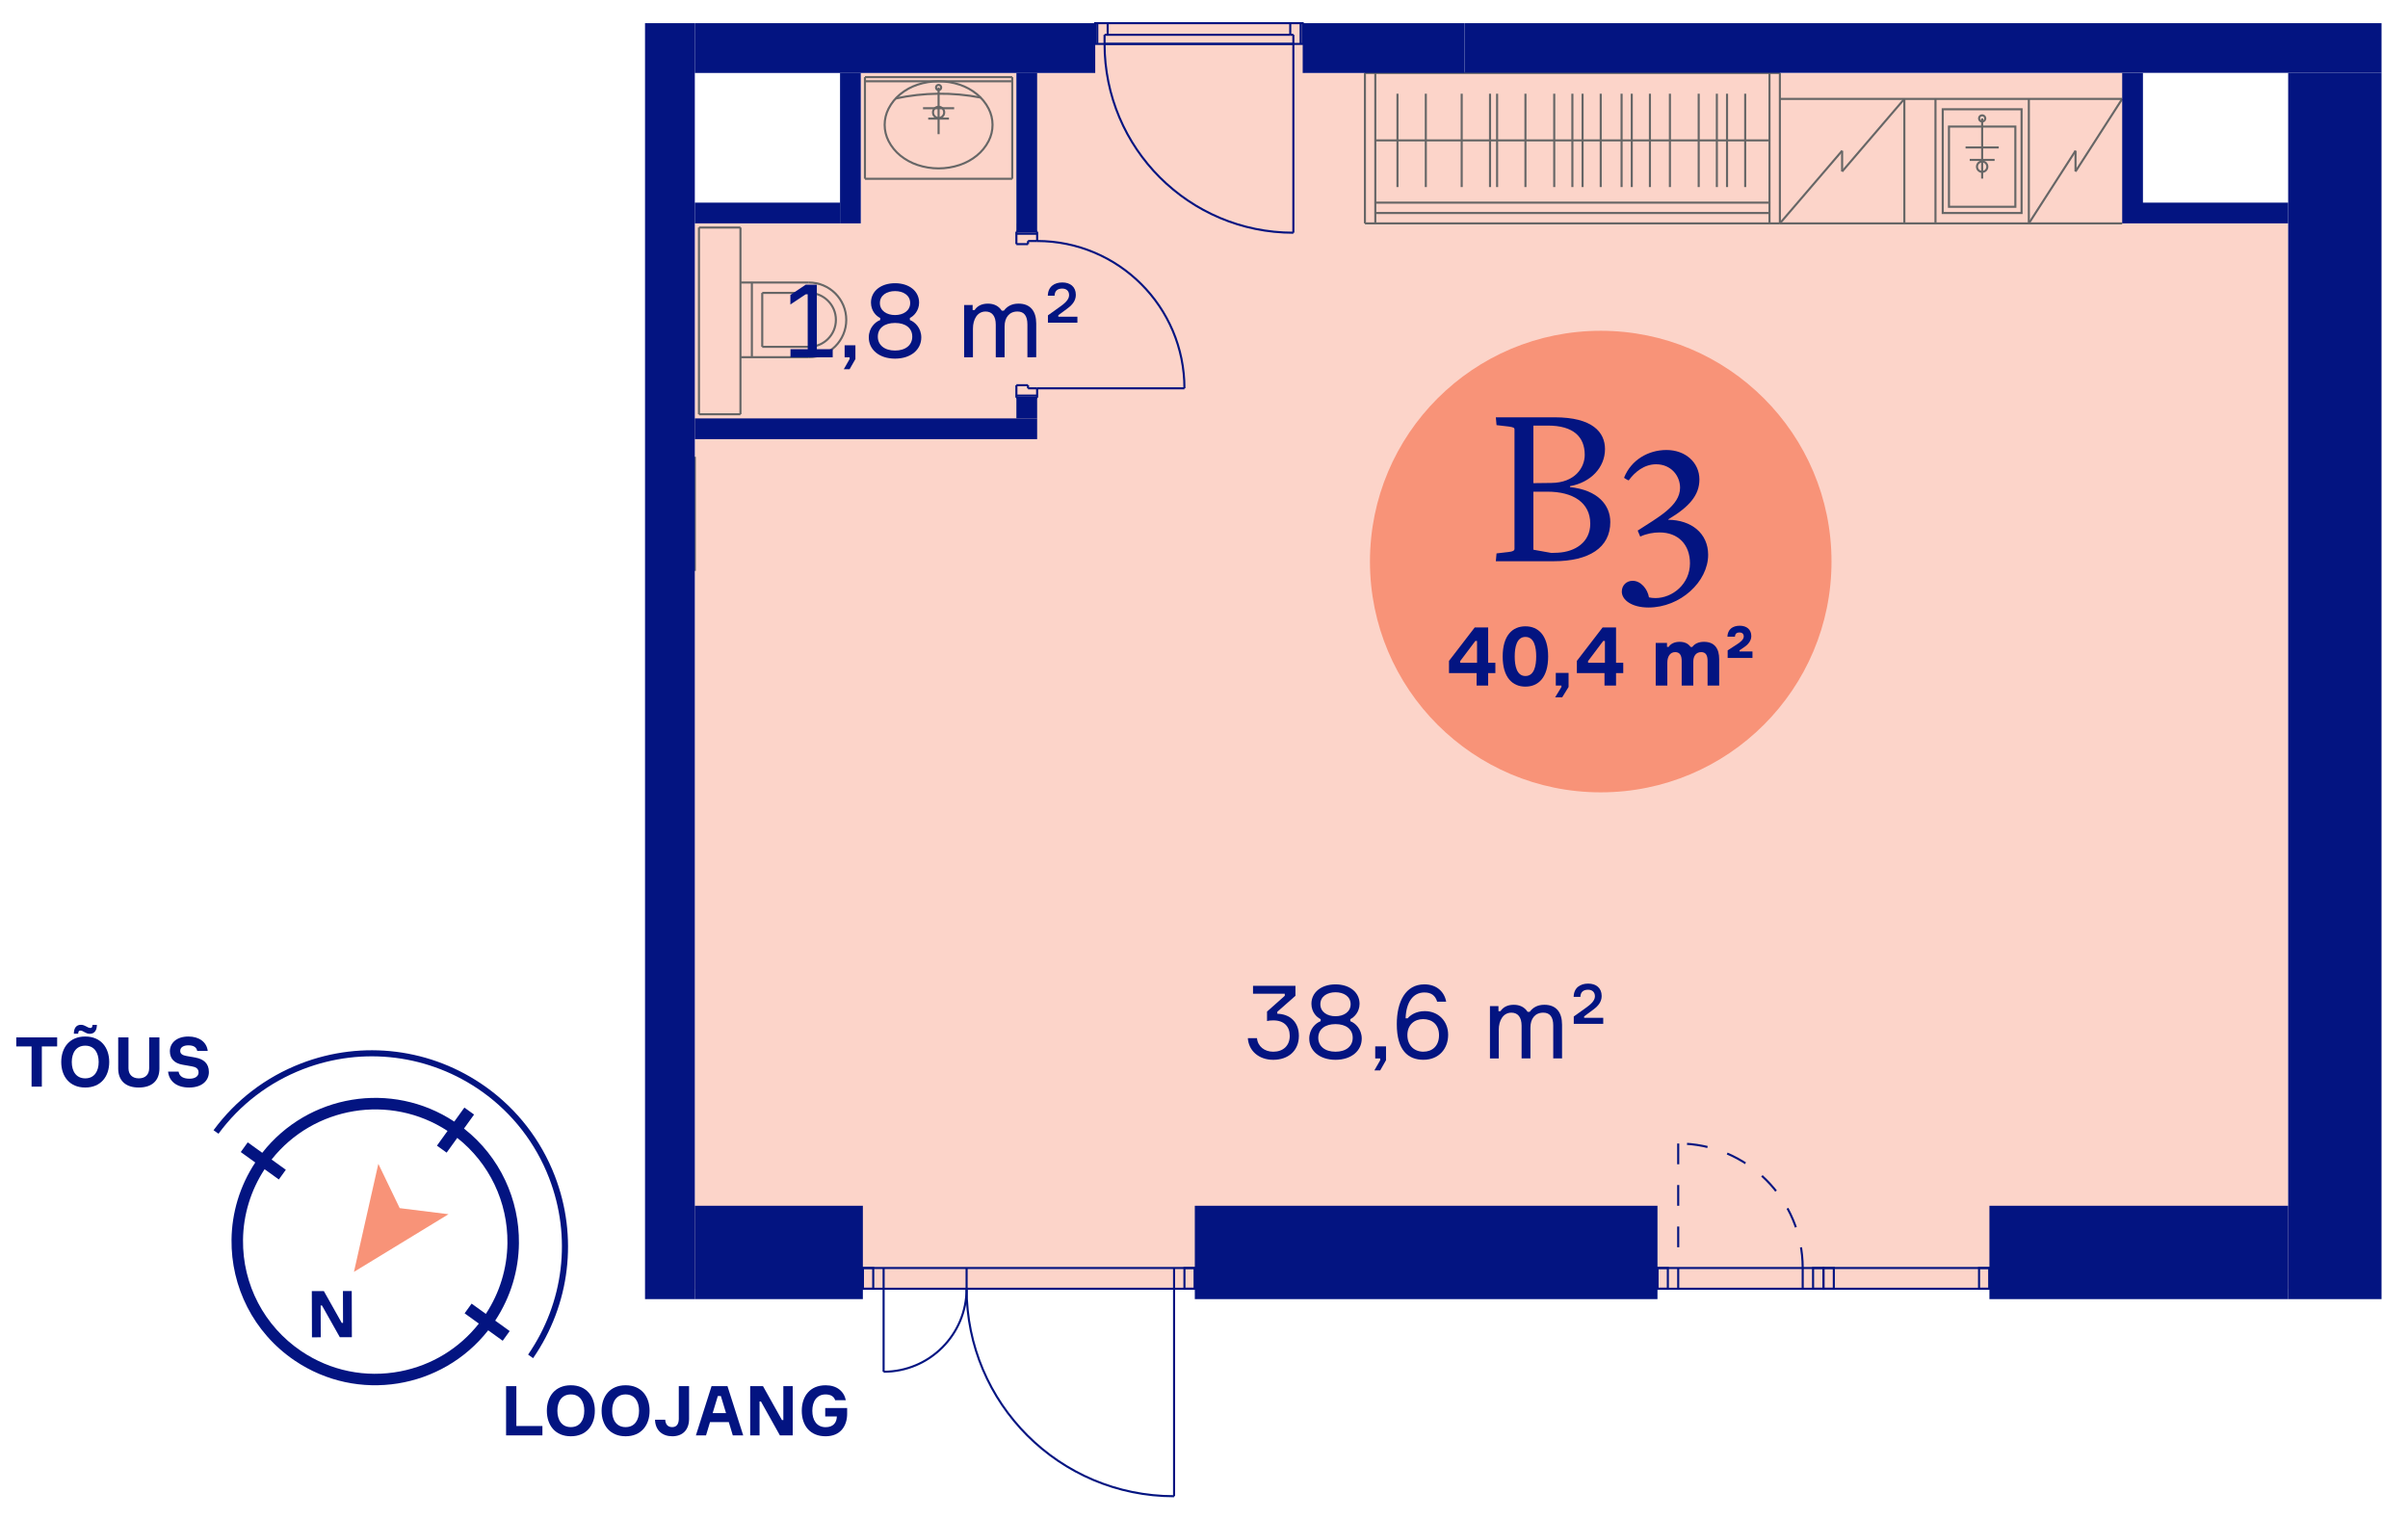 <?xml version="1.0" encoding="utf-8"?>
<!-- Generator: Adobe Illustrator 24.0.1, SVG Export Plug-In . SVG Version: 6.00 Build 0)  -->
<svg version="1.1" xmlns="http://www.w3.org/2000/svg" xmlns:xlink="http://www.w3.org/1999/xlink" x="0px" y="0px"
	 viewBox="0 0 1160.659 732.133" style="enable-background:new 0 0 1160.659 732.133;" xml:space="preserve">
<style type="text/css">
	.st0{opacity:0.4;}
	.st1{fill:#F89378;}
	.st2{fill:none;stroke:#031481;stroke-miterlimit:10;}
	.st3{fill:none;stroke:#666666;stroke-miterlimit:10;}
	.st4{fill:none;stroke:#031481;stroke-miterlimit:10;stroke-dasharray:10;}
	.st5{fill:#031481;}
	.st6{fill-rule:evenodd;clip-rule:evenodd;fill:#031481;}
	.st7{display:none;}
	.st8{display:inline;fill:none;stroke:#031481;stroke-miterlimit:10;}
	.st9{display:inline;fill:none;stroke:#031481;stroke-miterlimit:10;stroke-dasharray:10;}
	.st10{display:inline;fill:none;stroke:#666666;stroke-miterlimit:10;}
	.st11{display:inline;fill:#F89378;}
	.st12{display:inline;fill:#031481;}
	.st13{display:inline;}
	.st14{display:inline;fill:#E8E8E8;}
	.st15{opacity:0.4;fill:#F89378;}
</style>
<g id="KORIDOR">
</g>
<g id="PÕRAND_x5F_HOVER" class="st0">
	<polygon class="st1" points="1023.531,107.668 1023.531,35.111 628.898,35.111 628.898,11.168 526.596,11.168 
		526.596,35.111 497.702,35.111 497.702,107.668 489.902,107.668 489.902,35.168 414.902,35.168 
		414.902,107.668 334.902,107.668 334.902,621.168 1102.902,621.168 1102.902,107.668 	"/>
</g>
<g id="TERRASS">
</g>
<g id="TREPP2">
</g>
<g id="AKEN-UKS">
	<g id="LWPOLYLINE_210_">
		<rect x="527.902" y="11.168" class="st2" width="100" height="10"/>
	</g>
	<g id="LINE_1251_">
		<line class="st2" x1="528.902" y1="11.168" x2="528.902" y2="21.168"/>
	</g>
	<g id="LINE_1250_">
		<line class="st2" x1="626.902" y1="11.168" x2="626.902" y2="21.168"/>
	</g>
	<g id="LINE_1199_">
		<line class="st2" x1="532.402" y1="16.768" x2="532.402" y2="21.168"/>
	</g>
	<g id="LINE_1198_">
		<line class="st2" x1="623.402" y1="16.768" x2="623.402" y2="21.168"/>
	</g>
	<g id="LINE_1197_">
		<line class="st2" x1="533.902" y1="11.168" x2="533.902" y2="16.768"/>
	</g>
	<g id="LINE_1196_">
		<line class="st2" x1="621.902" y1="11.168" x2="621.902" y2="16.768"/>
	</g>
	<g id="LINE_1195_">
		<line class="st2" x1="532.402" y1="21.168" x2="623.402" y2="21.168"/>
	</g>
	<g id="LINE_1189_">
		<line class="st2" x1="532.402" y1="16.768" x2="533.902" y2="16.768"/>
	</g>
	<g id="LINE_1187_">
		<line class="st2" x1="621.902" y1="16.768" x2="623.402" y2="16.768"/>
	</g>
	<g id="ARC_146_">
		<path class="st2" d="M532.402,21.168c0,50.258,40.742,91,91,91"/>
	</g>
	<g id="LINE_1186_">
		<line class="st2" x1="623.402" y1="21.168" x2="623.402" y2="112.168"/>
	</g>
	<g id="LINE_1185_">
		<line class="st2" x1="533.902" y1="16.768" x2="621.902" y2="16.768"/>
	</g>
	<g id="LWPOLYLINE_147_">
		<rect x="415.902" y="611.168" class="st2" width="160" height="10"/>
	</g>
	<g id="LWPOLYLINE_144_">
		<rect x="570.902" y="611.168" class="st2" width="5" height="10"/>
	</g>
	<g id="LWPOLYLINE_134_">
		<rect x="415.902" y="611.168" class="st2" width="5" height="10"/>
	</g>
	<g id="LINE_1184_">
		<line class="st2" x1="565.902" y1="611.168" x2="565.902" y2="721.168"/>
	</g>
	<g id="LINE_1183_">
		<line class="st2" x1="465.902" y1="611.168" x2="465.902" y2="621.168"/>
	</g>
	<g id="LINE_1182_">
		<line class="st2" x1="425.902" y1="611.168" x2="425.902" y2="661.168"/>
	</g>
	<g id="ARC_145_">
		<path class="st2" d="M465.902,621.168c0,22.091-17.909,40-40,40"/>
	</g>
	<g id="ARC_144_">
		<path class="st2" d="M465.902,621.168c0,55.228,44.772,100,100,100"/>
	</g>
	<g id="LINE_1181_">
		<line class="st2" x1="489.902" y1="112.668" x2="499.902" y2="112.668"/>
	</g>
	<g id="LINE_1180_">
		<line class="st2" x1="489.902" y1="190.668" x2="499.902" y2="190.668"/>
	</g>
	<g id="LINE_1179_">
		<line class="st2" x1="495.502" y1="116.168" x2="499.902" y2="116.168"/>
	</g>
	<g id="LINE_1178_">
		<line class="st2" x1="495.502" y1="187.168" x2="499.902" y2="187.168"/>
	</g>
	<g id="LINE_1177_">
		<line class="st2" x1="489.902" y1="117.668" x2="495.502" y2="117.668"/>
	</g>
	<g id="LINE_1176_">
		<line class="st2" x1="489.902" y1="185.668" x2="495.502" y2="185.668"/>
	</g>
	<g id="LINE_1175_">
		<line class="st2" x1="495.502" y1="116.168" x2="495.502" y2="117.668"/>
	</g>
	<g id="LINE_1156_">
		<line class="st2" x1="495.502" y1="185.668" x2="495.502" y2="187.168"/>
	</g>
	<g id="LINE_1155_">
		<line class="st2" x1="499.902" y1="187.168" x2="570.902" y2="187.168"/>
	</g>
	<g id="ARC_143_">
		<path class="st2" d="M499.902,116.168c39.212,0,71,31.788,71,71"/>
	</g>
	<g id="LINE_1154_">
		<line class="st2" x1="489.902" y1="191.668" x2="499.902" y2="191.668"/>
	</g>
	<g id="LINE_1153_">
		<line class="st2" x1="499.902" y1="111.668" x2="489.902" y2="111.668"/>
	</g>
	<g id="LINE_1152_">
		<line class="st2" x1="499.902" y1="111.668" x2="499.902" y2="116.168"/>
	</g>
	<g id="LINE_1151_">
		<line class="st2" x1="499.902" y1="187.168" x2="499.902" y2="191.668"/>
	</g>
	<g id="LINE_1150_">
		<line class="st2" x1="489.902" y1="111.668" x2="489.902" y2="117.668"/>
	</g>
	<g id="LINE_1149_">
		<line class="st2" x1="489.902" y1="185.668" x2="489.902" y2="191.668"/>
	</g>
	<g id="LWPOLYLINE_133_">
		<rect x="798.902" y="611.168" class="st2" width="160" height="10"/>
	</g>
	<g id="LWPOLYLINE_132_">
		<rect x="798.902" y="611.168" class="st2" width="5" height="10"/>
	</g>
	<g id="LWPOLYLINE_68_">
		<rect x="953.902" y="611.168" class="st2" width="5" height="10"/>
	</g>
	<g id="LWPOLYLINE_67_">
		<rect x="878.902" y="611.168" class="st2" width="5" height="10"/>
	</g>
	<g id="LWPOLYLINE_64_">
		<rect x="873.902" y="611.168" class="st2" width="5" height="10"/>
	</g>
	<g id="LINE_1148_">
		<line class="st2" x1="868.902" y1="621.168" x2="868.902" y2="611.168"/>
	</g>
	<g id="LINE_1147_">
		<line class="st4" x1="808.902" y1="621.168" x2="808.902" y2="551.168"/>
	</g>
	<g id="ARC_142_">
		<path class="st4" d="M868.902,611.168c0-33.137-26.863-60-60-60"/>
	</g>
</g>
<g id="TREPP">
</g>
<g id="MÖÖBEL">
	<g id="LINE_1249_">
		<line class="st3" x1="657.902" y1="35.168" x2="857.902" y2="35.168"/>
	</g>
	<g id="LINE_1248_">
		<line class="st3" x1="852.902" y1="35.168" x2="852.902" y2="107.668"/>
	</g>
	<g id="LINE_1247_">
		<line class="st3" x1="857.902" y1="107.668" x2="657.902" y2="107.668"/>
	</g>
	<g id="LINE_1246_">
		<line class="st3" x1="662.902" y1="107.668" x2="662.902" y2="35.168"/>
	</g>
	<g id="LINE_1245_">
		<line class="st3" x1="852.902" y1="102.668" x2="662.902" y2="102.668"/>
	</g>
	<g id="LINE_1244_">
		<line class="st3" x1="852.902" y1="97.668" x2="662.902" y2="97.668"/>
	</g>
	<g id="LINE_1243_">
		<line class="st3" x1="657.902" y1="107.668" x2="657.902" y2="35.168"/>
	</g>
	<g id="LINE_1242_">
		<line class="st3" x1="662.902" y1="67.668" x2="852.902" y2="67.668"/>
	</g>
	<g id="LINE_1241_">
		<line class="st3" x1="673.585" y1="45.168" x2="673.585" y2="90.168"/>
	</g>
	<g id="LINE_1240_">
		<line class="st3" x1="704.534" y1="45.168" x2="704.534" y2="90.168"/>
	</g>
	<g id="LINE_1239_">
		<line class="st3" x1="721.609" y1="45.168" x2="721.609" y2="90.168"/>
	</g>
	<g id="LINE_1238_">
		<line class="st3" x1="757.893" y1="45.168" x2="757.893" y2="90.168"/>
	</g>
	<g id="LINE_1237_">
		<line class="st3" x1="749.143" y1="45.168" x2="749.143" y2="90.168"/>
	</g>
	<g id="LINE_1236_">
		<line class="st3" x1="687.245" y1="45.168" x2="687.245" y2="90.168"/>
	</g>
	<g id="LINE_1235_">
		<line class="st3" x1="718.194" y1="45.168" x2="718.194" y2="90.168"/>
	</g>
	<g id="LINE_1234_">
		<line class="st3" x1="735.269" y1="45.168" x2="735.269" y2="90.168"/>
	</g>
	<g id="LINE_1233_">
		<line class="st3" x1="771.554" y1="45.168" x2="771.554" y2="90.168"/>
	</g>
	<g id="LINE_1232_">
		<line class="st3" x1="762.803" y1="45.168" x2="762.803" y2="90.168"/>
	</g>
	<g id="LINE_1231_">
		<line class="st3" x1="857.902" y1="35.168" x2="857.902" y2="107.668"/>
	</g>
	<g id="LINE_1230_">
		<line class="st3" x1="827.525" y1="45.168" x2="827.525" y2="90.168"/>
	</g>
	<g id="LINE_1229_">
		<line class="st3" x1="818.774" y1="45.168" x2="818.774" y2="90.168"/>
	</g>
	<g id="LINE_1228_">
		<line class="st3" x1="804.901" y1="45.168" x2="804.901" y2="90.168"/>
	</g>
	<g id="LINE_1227_">
		<line class="st3" x1="841.185" y1="45.168" x2="841.185" y2="90.168"/>
	</g>
	<g id="LINE_1203_">
		<line class="st3" x1="832.434" y1="45.168" x2="832.434" y2="90.168"/>
	</g>
	<g id="LINE_1202_">
		<line class="st3" x1="781.605" y1="45.168" x2="781.605" y2="90.168"/>
	</g>
	<g id="LINE_1201_">
		<line class="st3" x1="795.265" y1="45.168" x2="795.265" y2="90.168"/>
	</g>
	<g id="LINE_1200_">
		<line class="st3" x1="786.514" y1="45.168" x2="786.514" y2="90.168"/>
	</g>
</g>
<g id="SANTEHNIKA">
	<g id="LINE_1021_">
		<line class="st3" x1="977.902" y1="47.668" x2="977.902" y2="107.668"/>
	</g>
	<g id="LINE_1020_">
		<line class="st3" x1="932.902" y1="47.668" x2="932.902" y2="107.668"/>
	</g>
	<g id="LINE_992_">
		<line class="st3" x1="917.902" y1="47.668" x2="917.902" y2="107.668"/>
	</g>
	<g id="LINE_991_">
		<line class="st3" x1="1022.902" y1="107.668" x2="857.902" y2="107.668"/>
	</g>
	<g id="LINE_990_">
		<line class="st3" x1="1022.902" y1="47.668" x2="857.902" y2="47.668"/>
	</g>
	<g id="LINE_986_">
		<line class="st3" x1="334.902" y1="220.168" x2="334.902" y2="275.168"/>
	</g>
	<g id="LINE_985_">
		<line class="st3" x1="389.902" y1="172.168" x2="356.902" y2="172.168"/>
	</g>
	<g id="LINE_766_">
		<line class="st3" x1="389.902" y1="136.168" x2="356.902" y2="136.168"/>
	</g>
	<g id="LINE_765_">
		<line class="st3" x1="389.902" y1="167.168" x2="367.402" y2="167.168"/>
	</g>
	<g id="LINE_764_">
		<line class="st3" x1="389.902" y1="141.168" x2="367.402" y2="141.168"/>
	</g>
	<g id="ARC_141_">
		<path class="st3" d="M389.902,172.168c9.941,0,18-8.059,18-18s-8.059-18-18-18"/>
	</g>
	<g id="ARC_139_">
		<path class="st3" d="M389.902,167.168c7.18,0,13-5.82,13-13s-5.82-13-13-13"/>
	</g>
	<g id="LINE_763_">
		<line class="st3" x1="362.402" y1="136.168" x2="362.402" y2="172.168"/>
	</g>
	<g id="LINE_762_">
		<line class="st3" x1="367.402" y1="141.168" x2="367.402" y2="167.168"/>
	</g>
	<g id="LINE_761_">
		<line class="st3" x1="356.902" y1="109.668" x2="356.902" y2="199.668"/>
	</g>
	<g id="LINE_760_">
		<line class="st3" x1="336.902" y1="109.668" x2="336.902" y2="199.668"/>
	</g>
	<g id="LINE_759_">
		<line class="st3" x1="356.902" y1="199.668" x2="336.902" y2="199.668"/>
	</g>
	<g id="LINE_758_">
		<line class="st3" x1="356.902" y1="109.668" x2="336.902" y2="109.668"/>
	</g>
	<g id="LINE_757_">
		<line class="st3" x1="416.902" y1="86.168" x2="416.902" y2="37.168"/>
	</g>
	<g id="LINE_570_">
		<line class="st3" x1="416.902" y1="37.168" x2="487.902" y2="37.168"/>
	</g>
	<g id="LINE_393_">
		<line class="st3" x1="487.902" y1="37.168" x2="487.902" y2="86.168"/>
	</g>
	<g id="LINE_392_">
		<line class="st3" x1="487.902" y1="86.168" x2="416.902" y2="86.168"/>
	</g>
	<g id="LINE_391_">
		<line class="st3" x1="416.902" y1="39.168" x2="487.902" y2="39.168"/>
	</g>
	<g id="CIRCLE_26_">
		<path class="st3" d="M453.652,42.168c0-0.69-0.56-1.25-1.25-1.25c-0.69,0-1.25,0.56-1.25,1.25
			c0,0.69,0.56,1.25,1.25,1.25C453.093,43.418,453.652,42.858,453.652,42.168L453.652,42.168z"/>
	</g>
	<g id="CIRCLE_25_">
		<path class="st3" d="M455.102,54.168c0-1.491-1.209-2.7-2.7-2.7c-1.491,0-2.7,1.209-2.7,2.7
			s1.209,2.7,2.7,2.7C453.893,56.868,455.102,55.659,455.102,54.168L455.102,54.168z"/>
	</g>
	<g id="LWPOLYLINE_63_">
		<path class="st3" d="M426.402,60.168c0,2.712,0.646,5.385,1.883,7.799
			c1.397,2.725,3.35,5.126,5.732,7.05c2.444,1.974,5.222,3.496,8.201,4.492
			c3.283,1.098,6.722,1.658,10.184,1.658c3.462,0,6.901-0.56,10.184-1.658
			c2.98-0.997,5.757-2.518,8.201-4.492c2.382-1.924,4.335-4.326,5.732-7.05
			c1.238-2.413,1.883-5.087,1.883-7.799s-0.646-5.385-1.883-7.799
			c-1.397-2.725-3.35-5.126-5.732-7.05c-2.444-1.974-5.222-3.496-8.201-4.492
			c-3.283-1.098-6.722-1.658-10.184-1.658c-3.462,0-6.901,0.56-10.184,1.658
			c-2.98,0.997-5.757,2.518-8.201,4.492c-2.382,1.924-4.335,4.326-5.732,7.05
			C427.048,54.782,426.402,57.455,426.402,60.168z"/>
	</g>
	<g id="ARC_138_">
		<path class="st3" d="M472.663,47.022c-13.537-2.618-27.465-2.468-40.942,0.441"/>
	</g>
	<g id="LINE_390_">
		<line class="st3" x1="452.402" y1="42.168" x2="452.402" y2="64.668"/>
	</g>
	<g id="LINE_359_">
		<line class="st3" x1="459.902" y1="52.168" x2="444.902" y2="52.168"/>
	</g>
	<g id="LINE_358_">
		<line class="st3" x1="457.402" y1="57.168" x2="447.402" y2="57.168"/>
	</g>
	<g id="LINE_357_">
		<line class="st3" x1="857.902" y1="107.668" x2="887.902" y2="72.668"/>
	</g>
	<g id="LINE_354_">
		<line class="st3" x1="887.902" y1="72.668" x2="887.902" y2="82.668"/>
	</g>
	<g id="LINE_353_">
		<line class="st3" x1="887.902" y1="82.668" x2="917.902" y2="47.668"/>
	</g>
	<g id="LINE_221_">
		<line class="st3" x1="955.402" y1="57.075" x2="955.402" y2="86.075"/>
	</g>
	<g id="LINE_219_">
		<line class="st3" x1="963.402" y1="71.075" x2="947.402" y2="71.075"/>
	</g>
	<g id="LINE_218_">
		<line class="st3" x1="961.402" y1="77.075" x2="949.402" y2="77.075"/>
	</g>
	<g id="LWPOLYLINE_57_">
		<rect x="936.402" y="52.668" class="st3" width="38" height="50"/>
	</g>
	<g id="LWPOLYLINE_40_">
		<rect x="939.402" y="61.003" class="st3" width="32" height="38.664"/>
	</g>
	<g id="CIRCLE_24_">
		<path class="st3" d="M957.47,81.741c-0.776,1.142-2.331,1.439-3.473,0.662
			c-1.142-0.776-1.439-2.331-0.663-3.473c0.776-1.142,2.331-1.439,3.473-0.662
			S958.246,80.599,957.47,81.741L957.47,81.741z"/>
	</g>
	<g id="CIRCLE_23_">
		<path class="st3" d="M956.643,57.918c-0.466,0.685-1.399,0.863-2.084,0.397
			c-0.685-0.466-0.863-1.399-0.398-2.084c0.466-0.685,1.399-0.863,2.084-0.397
			C956.931,56.3,957.109,57.233,956.643,57.918L956.643,57.918z"/>
	</g>
	<g id="LINE_217_">
		<line class="st3" x1="977.902" y1="107.668" x2="1000.402" y2="72.668"/>
	</g>
	<g id="LINE_216_">
		<line class="st3" x1="1000.402" y1="72.668" x2="1000.402" y2="82.668"/>
	</g>
	<g id="LINE_215_">
		<line class="st3" x1="1000.402" y1="82.668" x2="1022.902" y2="47.668"/>
	</g>
</g>
<g id="SEINAD">
	<rect x="310.902" y="11.168" class="st5" width="24" height="615"/>
	<rect x="334.902" y="581.168" class="st5" width="81" height="45"/>
	<rect x="334.902" y="11.168" class="st5" width="193" height="24"/>
	<rect x="627.902" y="11.168" class="st5" width="78" height="24"/>
	<rect x="575.902" y="581.168" class="st5" width="223" height="45"/>
	<rect x="1102.902" y="35.111" class="st5" width="45" height="591.057"/>
	<rect x="958.902" y="581.168" class="st5" width="144" height="45"/>
	<rect x="705.902" y="11.168" class="st5" width="442" height="23.943"/>
	<polygon class="st5" points="1022.902,107.668 1022.902,35.168 1032.902,35.168 1032.902,97.668 
		1102.902,97.668 1102.902,107.668 	"/>
	<rect x="404.902" y="35.168" class="st5" width="10" height="72.5"/>
	<rect x="334.902" y="97.668" class="st5" width="70" height="10"/>
	<rect x="489.902" y="35.111" class="st5" width="10" height="76.557"/>
	<rect x="334.902" y="201.668" class="st5" width="165" height="10"/>
	<rect x="489.902" y="191.668" class="st5" width="10" height="10"/>
</g>
<g id="_x5F_REF" class="st7">
</g>
<g id="MÕÕDUD">
	<g>
		<circle class="st1" cx="771.554" cy="270.668" r="111.232"/>
		<g>
			<path class="st5" d="M748.857,270.504h-27.859l0.334-3.773l5.771-0.666
				c2.107-0.223,2.885-0.666,2.885-1.554v-57.495c0-0.888-0.555-1.11-2.885-1.443l-5.771-0.666
				l-0.334-3.773h28.303c18.314,0,24.309,7.214,24.309,15.317c0,8.879-6.883,16.094-16.871,17.87
				v0.444c13.43,1.443,19.424,8.658,19.424,16.871C776.161,263.956,765.948,270.504,748.857,270.504z
				 M746.081,205.13h-6.992v27.748l8.768-0.111c11.1-0.111,15.984-7.215,15.984-13.541
				C763.841,210.568,758.401,205.13,746.081,205.13z M745.97,236.985h-6.881v27.97l8.658,1.554
				l3.219-0.11c8.213-0.444,15.539-4.995,15.539-13.985
				C766.505,242.09,757.958,236.985,745.97,236.985z"/>
			<path class="st5" d="M804.13,250.526c11.1,0.111,19.201,6.548,19.201,16.871
				c0,12.985-13.43,25.417-28.746,25.417c-8.104,0-12.875-3.663-12.875-7.658
				c0-3.108,2.33-5.217,5.217-5.217c3.994,0,7.213,3.995,7.879,7.991c1,0.222,1.998,0.333,3.109,0.333
				c8.213,0,16.648-6.771,16.648-16.76c0-8.99-5.66-14.873-14.65-14.873
				c-2.887,0-6.217,0.555-9.324,1.998l-1.221-2.886c9.656-6.326,20.422-11.876,20.422-20.645
				c0-5.882-4.439-11.321-11.543-11.321c-5.771,0-10.322,3.774-13.207,7.77
				c-0.334,0-2.555-1.332-2.221-1.332c3.33-8.436,11.543-13.319,20.422-13.319
				c9.324,0,15.873,6.216,15.873,14.207c0,7.547-4.885,13.208-14.984,19.202V250.526z"/>
		</g>
		<g>
			<path class="st5" d="M720.771,319.43v4.999h-3.48v5.999h-5.559v-5.999h-13.317v-5.879l12.397-16.117
				h6.479v16.997H720.771z M711.932,319.43V308.911h-0.8l-7.318,9.719v0.8H711.932z"/>
			<path class="st5" d="M746.21,316.43c0,10.158-4.76,14.518-10.959,14.518s-10.958-4.359-10.958-14.518
				c0-10.198,4.759-14.558,10.958-14.558S746.21,306.231,746.21,316.43z M740.45,316.43
				c0-4.519-0.959-9.438-5.199-9.438c-4.199,0-5.158,4.92-5.158,9.438c0,4.479,0.959,9.398,5.158,9.398
				C739.491,325.828,740.45,320.909,740.45,316.43z"/>
			<path class="st5" d="M749.894,330.428v-6.079h6.158v6.759l-3.079,4.999h-3.399l3.039-4.999v-0.68H749.894z"
				/>
			<path class="st5" d="M782.41,319.43v4.999h-3.479v5.999h-5.559v-5.999h-13.318v-5.879l12.398-16.117
				h6.479v16.997H782.41z M773.571,319.43V308.911h-0.799l-7.319,9.719v0.8H773.571z"/>
			<path class="st5" d="M828.648,317.71v12.718h-5.599v-11.918c0-2.64-0.84-4.199-3.079-4.199
				c-2.52,0-3.799,1.96-3.799,4.56v11.558h-5.6v-11.878c0-2.68-0.92-4.239-3.119-4.239
				c-2.6,0-3.8,2.319-3.8,5.079v11.038h-5.599v-20.557h5.438v1.92h0.8
				c1-1.56,2.92-2.439,5.279-2.439c2.439,0,4.199,0.88,5.319,2.479h0.8
				c1.16-1.6,3.079-2.479,5.6-2.479C826.488,309.352,828.648,312.671,828.648,317.71z"/>
			<path class="st5" d="M844.69,313.99v3.12h-11.957v-3.64l4.279-2.76
				c1.76-1.12,3.479-2.439,3.479-3.919c0-1.32-0.84-1.96-2.039-1.96
				c-1.28,0-2.16,0.6-2.2,2.04h-3.64c0.121-3.479,2.48-5.279,5.959-5.279
				c3.24,0,5.56,1.76,5.56,4.999c0,2.199-1.52,4.079-3.479,5.359l-2.199,1.479v0.56H844.69z"/>
		</g>
	</g>
	<g>
		<path class="st5" d="M624.407,475.165l0.001,4.8l-8.749,7.703v0.949
			c6.001,0.149,10.402,3.898,10.403,10.649c0.001,7.25-5.198,11.552-12.349,11.553
			c-7.101,0.002-11.901-4.498-12.253-10.448l4.4-0.001c0.351,4,3.651,6.55,7.852,6.549
			c4.751-0.001,7.95-2.901,7.949-7.651c-0.001-4.551-2.802-7.451-7.901-7.45
			c-1.15,0.001-2.251,0.102-3.051,0.302l-0.001-4.551l8.549-7.603v-1l-15.301,0.003l-0.001-3.8
			L624.407,475.165z"/>
		<path class="st5" d="M656.362,500.61c0.001,5.801-4.949,10.202-12.649,10.204
			c-7.7,0.001-12.651-4.398-12.652-10.199c-0.001-4.7,3.149-7.551,5.499-8.401v-1
			c-1.851-0.85-4.451-3.35-4.452-7.399c-0.001-5.551,4.798-9.352,11.599-9.353
			c6.801-0.002,11.602,3.797,11.603,9.348c0.001,3.95-2.648,6.552-4.448,7.401v1
			C653.161,493.061,656.361,495.91,656.362,500.61z M652.011,500.211c0-4.101-3.201-6.6-8.301-6.599
			c-5.101,0.001-8.301,2.501-8.3,6.602c0.001,4.05,3.202,6.7,8.302,6.699
			C648.813,506.913,652.013,504.261,652.011,500.211z M636.407,484.013c0.002,3.75,3.352,5.799,7.302,5.799
			c3.95-0.001,7.3-2.052,7.3-5.802c-0.001-3.75-3.352-5.75-7.302-5.749
			C639.757,478.261,636.407,480.263,636.407,484.013z"/>
		<path class="st5" d="M662.862,510.16l-0.002-5.801l5.201-0.001l0.002,6.65l-2.801,4.9l-2.8,0.001
			l2.8-4.901v-0.85L662.862,510.16z"/>
		<path class="st5" d="M698.011,498.752c0.001,6.7-4.448,12.052-11.898,12.053
			c-7.451,0.002-12.852-4.598-12.854-17.198c-0.002-10.701,4.146-19.152,13.297-19.154
			c5.95-0.001,9.651,3.599,10.502,8.349l-4.35,0.001c-0.852-2.9-2.752-4.449-6.152-4.449
			c-5.55,0.001-8.799,4.802-9.047,12.452h1c1.249-1.5,3.999-3.451,8.249-3.452
			C693.158,487.352,698.009,492.051,698.011,498.752z M693.61,498.953c0-5.149-3.352-7.749-7.651-7.749
			c-4.251,0.001-7.601,2.752-7.599,7.702c0,5.101,3.4,8,7.701,7.999S693.612,504.154,693.61,498.953
			z"/>
		<path class="st5" d="M752.91,493.891l0.003,16.251l-4.25,0.001l-0.004-15.851
			c0-4.101-1.601-6.201-4.801-6.2c-4,0.001-6.199,2.951-6.199,7.202l0.003,14.851l-4.251,0.001
			l-0.002-15.751c-0.001-4.101-1.801-6.301-4.902-6.3c-4,0.001-6.1,3.752-6.098,8.302
			l0.002,13.751l-4.25,0.001l-0.006-25.201l4.102-0.001v2.45h0.949
			c1.201-1.851,3.301-3.102,6.4-3.102c2.9-0.001,5.201,1.099,6.701,3.399l1-0.001
			c1.6-2.15,3.9-3.4,7.05-3.401C750.208,484.291,752.909,488.041,752.91,493.891z"/>
		<path class="st5" d="M772.759,490.587v2.899l-14.201,0.003v-3.55c0,0,3.949-2.801,5.949-4.251
			c1.85-1.351,4.25-3.151,4.25-5.502c-0.001-1.95-1.252-3.149-3.302-3.148
			c-2.3,0-3.649,1.15-3.699,3.451h-3.251c0.1-4.451,3.199-6.4,7-6.401
			c3.75-0.001,6.5,2.049,6.502,5.949c0,2.75-1.6,4.75-3.8,6.4l-4.649,3.451v0.7L772.759,490.587z"/>
	</g>
	<g>
		<path class="st5" d="M381.013,168.316l8.3-0.001l-0.005-26.502h-0.9l-7.449,4.952v-4.601l7.398-4.951
			l5.351-0.001l0.006,31.102l7.65-0.002l0.001,3.9l-20.352,0.004V168.316z"/>
		<path class="st5" d="M407.112,172.212l-0.001-5.801l5.2-0.001l0.002,6.65l-2.8,4.901h-2.8
			l2.799-4.9v-0.85H407.112z"/>
		<path class="st5" d="M444.063,162.654c0.001,5.801-4.949,10.202-12.649,10.204
			c-7.701,0.001-12.651-4.398-12.652-10.199c-0.001-4.7,3.148-7.551,5.498-8.401v-1
			c-1.85-0.85-4.45-3.35-4.451-7.399c-0.001-5.551,4.799-9.352,11.599-9.353
			c6.8-0.002,11.602,3.797,11.603,9.348c0.001,3.95-2.648,6.552-4.449,7.401v1
			C440.86,155.105,444.062,157.954,444.063,162.654z M439.712,162.256
			c-0.001-4.101-3.201-6.6-8.302-6.599s-8.3,2.501-8.3,6.602
			c0.001,4.05,3.201,6.7,8.303,6.699C436.513,168.957,439.712,166.306,439.712,162.256z
			 M424.108,146.058c0,3.75,3.351,5.799,7.301,5.799c3.95-0.001,7.301-2.052,7.299-5.802
			c0-3.75-3.351-5.75-7.301-5.749C427.457,140.306,424.108,142.308,424.108,146.058z"/>
		<path class="st5" d="M499.462,155.943l0.002,16.251l-4.25,0.001l-0.003-15.851
			c-0.001-4.101-1.601-6.2-4.802-6.2c-4,0.001-6.199,2.951-6.199,7.202l0.004,14.851l-4.251,0.001
			l-0.003-15.751c0-4.101-1.801-6.3-4.901-6.3c-4,0.001-6.1,3.752-6.099,8.302l0.002,13.751
			l-4.25,0.001l-0.005-25.201l4.101-0.001v2.45h0.95c1.2-1.851,3.3-3.101,6.399-3.102
			c2.9-0.001,5.201,1.099,6.702,3.399l1-0.001c1.6-2.15,3.899-3.4,7.05-3.401
			C496.759,146.344,499.46,150.093,499.462,155.943z"/>
		<path class="st5" d="M519.31,152.641v2.899l-14.201,0.002v-3.55c0,0,3.949-2.8,5.949-4.251
			c1.85-1.351,4.25-3.151,4.25-5.502c-0.001-1.95-1.252-3.148-3.302-3.148
			c-2.3,0-3.649,1.15-3.699,3.451h-3.251c0.1-4.451,3.199-6.4,7-6.401
			c3.75-0.001,6.5,2.049,6.502,5.949c0,2.75-1.6,4.75-3.8,6.4l-4.649,3.451v0.7L519.31,152.641z"/>
	</g>
</g>
<g id="KOMPASS">
	<g>
		<g>
			<polygon class="st5" points="15.216,523.744 20.167,523.744 20.167,504.372 27.548,504.372 27.548,500.016 
				7.84,500.016 7.84,504.372 15.216,504.372 			"/>
			<path class="st5" d="M41.081,524.177c7.511,0,11.564-5.319,11.564-12.294
				c0-6.98-4.053-12.294-11.564-12.294s-11.564,5.314-11.564,12.294
				C29.518,518.858,33.571,524.177,41.081,524.177z M41.081,504.004c4.453,0,6.477,3.49,6.477,7.879
				c0,4.383-2.024,7.873-6.477,7.873c-4.421,0-6.483-3.49-6.483-7.873
				C34.599,507.494,36.661,504.004,41.081,504.004z"/>
			<path class="st5" d="M43.609,495.465c-1.531,0-2.527-1.526-4.621-1.526c-2.294,0-3.387,1.694-3.387,4.318
				h2.089c0.038-0.898,0.2-1.531,1.034-1.531c1.494,0,2.457,1.564,4.551,1.564
				c2.294,0,3.425-1.726,3.425-4.318h-2.127C44.534,494.8,44.404,495.465,43.609,495.465z"/>
			<path class="st5" d="M66.877,524.177c6.38,0,9.968-3.323,9.968-9.172v-14.989h-4.946v14.886
				c0,2.927-1.764,4.854-4.989,4.854c-3.187,0-4.984-1.927-4.984-4.854v-14.886h-4.951v14.989
				C56.974,520.855,60.567,524.177,66.877,524.177z"/>
			<path class="st5" d="M91.152,524.177c6.445,0,9.535-3.523,9.535-7.478c0-4.253-2.722-6.282-6.445-6.943
				l-4.421-0.801c-1.623-0.298-2.955-0.86-2.955-2.424c0-1.862,1.797-2.689,3.885-2.689
				c2.462,0,3.891,0.795,4.324,2.689h5.049c-0.498-4.286-4.156-6.943-9.302-6.943
				c-5.752,0-8.939,3.187-8.939,7.11c0,3.555,2.159,5.779,6.082,6.477l4.518,0.795
				c1.959,0.336,3.22,1.098,3.22,2.96c0,1.894-1.759,2.992-4.351,2.992
				c-2.559,0-4.854-0.801-5.281-3.425h-5.054C81.482,521.185,85.172,524.177,91.152,524.177z"/>
		</g>
		<g>
			<polygon class="st5" points="261.444,687.32 248.885,687.32 248.885,668.113 243.933,668.113 
				243.933,691.839 261.444,691.839 			"/>
			<path class="st5" d="M275.145,692.271c7.511,0,11.564-5.316,11.564-12.294
				c0-6.978-4.053-12.294-11.564-12.294s-11.564,5.317-11.564,12.294
				C263.581,686.955,267.634,692.271,275.145,692.271z M275.145,672.101c4.453,0,6.477,3.488,6.477,7.876
				c0,4.386-2.024,7.874-6.477,7.874c-4.421,0-6.483-3.488-6.483-7.874
				C268.663,675.589,270.724,672.101,275.145,672.101z"/>
			<path class="st5" d="M301.541,692.271c7.511,0,11.564-5.316,11.564-12.294
				c0-6.978-4.053-12.294-11.564-12.294c-7.511,0-11.564,5.317-11.564,12.294
				C289.977,686.955,294.03,692.271,301.541,692.271z M301.541,672.101c4.453,0,6.477,3.488,6.477,7.876
				c0,4.386-2.024,7.874-6.477,7.874c-4.421,0-6.483-3.488-6.483-7.874
				C295.059,675.589,297.12,672.101,301.541,672.101z"/>
			<path class="st5" d="M324.052,692.271c5.022,0,8.079-3.125,8.079-8.409v-15.749h-4.951v15.717
				c0,2.624-1.131,4.021-3.16,4.021c-2.056,0-3.22-1.196-3.387-3.555h-4.919
				C315.881,689.447,319.268,692.271,324.052,692.271z"/>
			<path class="st5" d="M342.234,685.426h9.042l1.927,6.412h5.016l-7.576-23.726h-7.678l-7.538,23.726
				h4.881L342.234,685.426z M345.989,672.864h1.461l2.495,8.241h-6.445L345.989,672.864z"/>
			<polygon class="st5" points="366.108,675.491 366.774,675.491 375.908,691.839 382.087,691.839 
				382.087,668.113 377.569,668.113 377.569,684.463 376.909,684.463 367.769,668.113 361.59,668.113 
				361.59,691.839 366.108,691.839 			"/>
			<path class="st5" d="M397.921,692.271c7.478,0,10.4-5.316,10.4-10.833V678.646H397.758v4.056h5.611
				c-0.097,3.022-1.759,5.184-5.411,5.184c-4.291,0-6.418-3.39-6.418-7.909
				c0-4.521,2.127-7.876,6.38-7.876c2.559,0,4.091,1.031,4.621,2.792h5.151
				c-0.898-4.321-4.323-7.21-9.735-7.21c-7.413,0-11.499,5.149-11.499,12.294
				C386.46,687.152,390.48,692.271,397.921,692.271z"/>
		</g>
		<polygon class="st1" points="170.602,613.033 216.188,585.241 192.659,582.313 182.362,560.954 		"/>
		<polygon class="st5" points="154.557,629.221 155.183,629.219 163.802,644.536 169.602,644.519 
			169.537,622.253 165.297,622.265 165.343,637.609 164.719,637.611 156.098,622.292 150.297,622.31 
			150.363,644.576 154.602,644.563 		"/>
		<path class="st5" d="M116.047,555.277l6.988,5.034c-7.567,11.478-11.287,24.394-11.439,37.218
			c-0.268,22.515,10.433,44.727,30.484,58.277l0,0c30.313,20.485,71.004,13.742,93.234-14.611
			l6.995,5.039l3.368-4.675l-6.989-5.035c7.567-11.477,11.287-24.394,11.439-37.218
			c0.249-20.964-9.016-41.663-26.479-55.354l4.861-6.748l-4.675-3.368l-4.869,6.759
			c-30.24-19.935-70.49-13.099-92.556,15.045l-6.994-5.039L116.047,555.277z M215.722,545.097
			l-5.114,7.098l4.675,3.368l5.12-7.108c15.455,12.214,24.419,30.86,24.182,50.787
			c-0.144,12.119-3.742,23.864-10.399,34.04l-6.87-4.949l-3.368,4.675l6.866,4.946
			c-9.451,11.978-22.717,20.097-37.85,23.025c-16.711,3.233-33.681-0.235-47.784-9.765
			c-17.818-12.041-28.302-32.086-28.045-53.62c0.144-12.121,3.742-23.866,10.399-34.042l6.871,4.95
			l3.368-4.675l-6.864-4.945C151.172,533.246,188.032,526.987,215.722,545.097z"/>
		<path class="st5" d="M102.926,544.758l2.383,1.7c10.318-14.042,24.362-24.777,40.765-31.123
			c28.871-11.154,61.172-7.072,86.4,10.923c14.584,10.403,25.721,24.773,32.204,41.559
			c10.965,28.366,7.154,59.985-10.136,85.091l2.414,1.722c17.855-25.877,21.789-58.546,10.461-87.866
			c-6.7-17.328-18.193-32.152-33.243-42.888c-26.033-18.57-59.367-22.785-89.153-11.271
			C128.101,519.146,113.593,530.238,102.926,544.758z"/>
	</g>
</g>
</svg>

